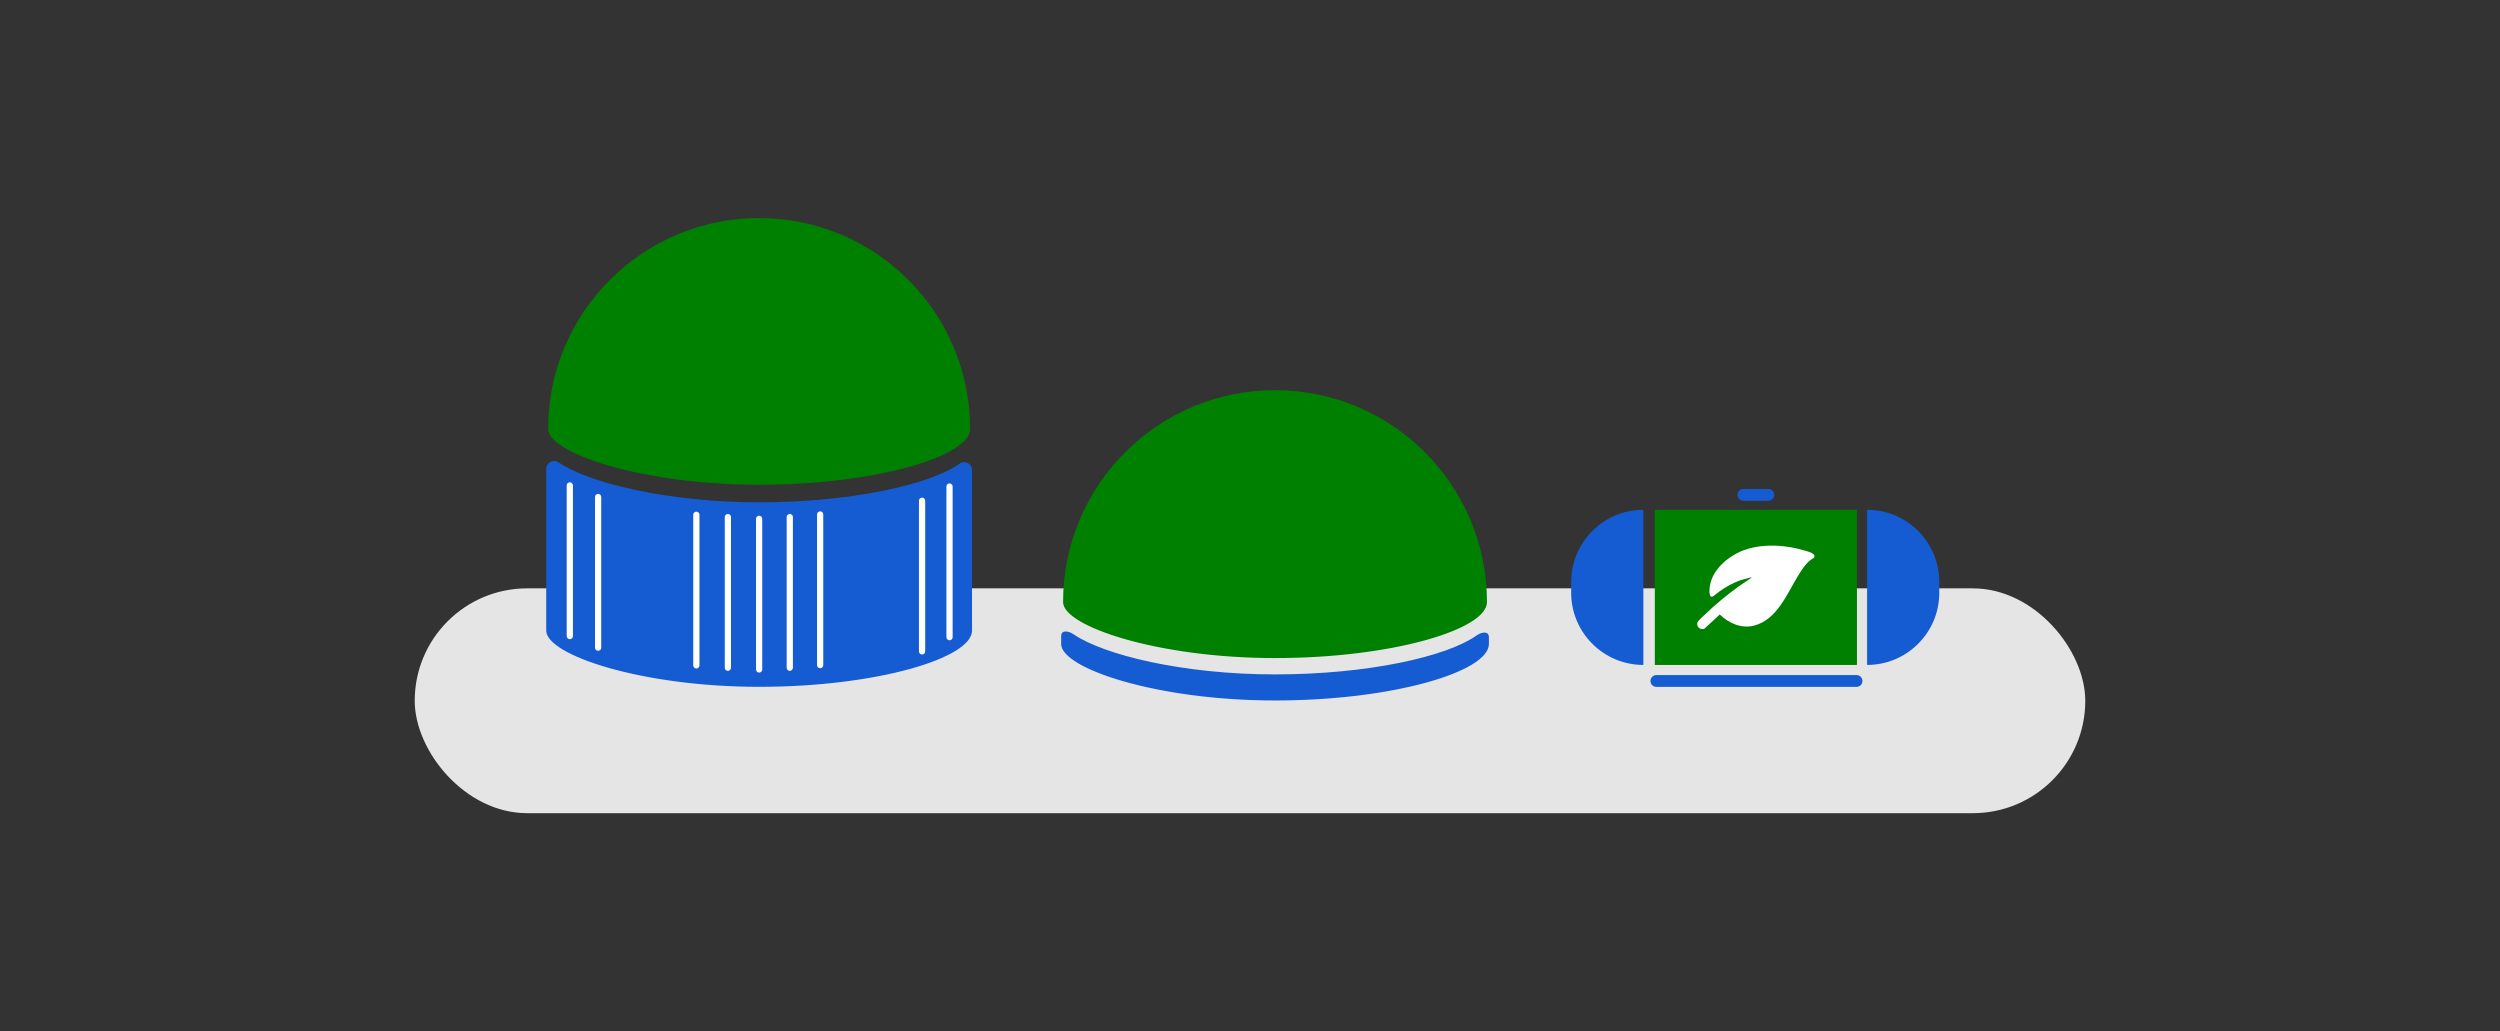 <?xml version="1.0" encoding="UTF-8"?>
<svg id="a" data-name="Layer 1" xmlns="http://www.w3.org/2000/svg" viewBox="0 0 400 165">
  <rect x="0" y="0" width="400" height="165" fill="#333333" stroke="none"/>
  <rect x="66.355" y="94.138" width="267.29" height="35.97" rx="17.985" ry="17.985" fill="#e5e5e5"/>
  <g id="b" data-name="c">
    <g>
      <path d="M204.003,105.29c18.728,0,33.911-4.576,33.911-8.949,0-18.728-15.182-33.911-33.911-33.911s-33.911,15.182-33.911,33.911c0,3.871,15.182,8.949,33.911,8.949Z" fill="green"/>
      <path d="M236.225,101.693c-4.736,3.362-17.375,6.212-32.222,6.212-14.838,0-27.471-3.159-32.213-6.407-.853-.584-2.004-.749-2.004.284v1.263c0,3.906,15.32,9.03,34.218,9.03s34.218-4.617,34.218-9.03v-1.095c0-1.03-1.156-.854-1.996-.257h0Z" fill="#155bd1"/>
    </g>
  </g>
  <g id="c">
    <g>
      <path d="M121.46,77.559c18.644,0,33.759-4.556,33.759-8.909,0-18.644-15.114-33.759-33.759-33.759s-33.759,15.114-33.759,33.759c0,3.854,15.114,8.909,33.759,8.909Z" fill="green"/>
      <polygon points="152.56 102.78 142.703 107.225 120.977 109.2 98.304 106.21 90.359 102.78 90.359 76.281 103.04 80.439 121.46 82.235 137.78 80.631 152.559 76.728 152.56 102.78" fill="#fff"/>
      <path d="M153.537,74.183c-4.715,3.347-17.297,6.184-32.077,6.184-14.772,0-27.347-3.145-32.069-6.378-.849-.582-1.995.011-1.995,1.04v25.874c0,3.889,15.251,8.989,34.064,8.989s34.064-4.597,34.064-8.989v-25.707c0-1.026-1.15-1.607-1.987-1.013h0ZM91.669,101.773c0,.275-.223.498-.498.498-.275,0-.498-.223-.498-.498v-24.106c0-.275.223-.498.498-.498.275,0,.498.223.498.498v24.106ZM96.198,103.63c0,.275-.223.498-.498.498h-0c-.275,0-.498-.223-.498-.498v-24.106c0-.275.223-.498.498-.498h0c.275,0,.498.223.498.498v24.106ZM111.914,106.466c0,.275-.223.498-.498.498-.275,0-.498-.223-.498-.498v-24.106c0-.275.223-.498.498-.498.275,0,.498.223.498.498v24.106ZM116.959,106.84c0,.275-.223.498-.498.498-.275,0-.498-.223-.498-.498v-24.106c0-.275.223-.498.498-.498.275,0,.498.223.498.498v24.106ZM121.958,107.12c0,.275-.223.498-.498.498s-.498-.223-.498-.498v-24.106c0-.275.223-.498.498-.498s.498.223.498.498v24.106ZM126.863,106.84c0,.275-.223.498-.498.498s-.498-.223-.498-.498v-24.106c0-.275.223-.498.498-.498s.498.223.498.498v24.106ZM131.722,106.419c0,.275-.223.498-.498.498-.275,0-.498-.223-.498-.498v-24.106c0-.275.223-.498.498-.498.275,0,.498.223.498.498v24.106ZM148.03,104.223c0,.275-.223.498-.498.498-.275,0-.498-.223-.498-.498v-24.106c0-.275.223-.498.498-.498.275,0,.498.223.498.498v24.106ZM152.422,101.95c0,.275-.223.498-.498.498s-.498-.223-.498-.498v-24.106c0-.275.223-.498.498-.498s.498.223.498.498v24.106Z" fill="#155bd1"/>
    </g>
  </g>
  <g id="d" data-name="c">
    <g>
      <rect x="264.771" y="81.565" width="32.339" height="24.825" fill="green"/>
      <path d="M262.937,106.39h-0c-6.375,0-11.55-5.176-11.55-11.55v-1.724c0-6.375,5.176-11.55,11.55-11.55h0v24.825h0Z" fill="#155bd1"/>
      <path d="M298.737,81.565h0c6.375,0,11.55,5.176,11.55,11.55v1.724c0,6.375-5.176,11.55-11.55,11.55h-0v-24.825h0Z" fill="#155bd1"/>
      <path d="M280.22,92.352c.068.04-.026.089-.06.116-.598.479-1.377.925-2.015,1.389-1.89,1.375-3.74,2.906-5.426,4.531-.285.274-.978.875-1.125,1.191-.045.096-.038.408-.006.512.14.457.729.714,1.145.47l2.43-2.241c1.443,1.386,3.426,2.286,5.428,1.793,3.702-.912,5.289-5.03,7.089-7.972.564-.922,1.176-1.897,2.034-2.567.136-.106.441-.243.521-.356.469-.665-1.123-1.017-1.53-1.14-3.382-1.018-7.735-1.217-10.92.504-2.199,1.188-4.24,3.292-4.269,5.928-.003.311-.011,1.173.532.919.263-.123.802-.629,1.095-.833,1.027-.714,2.119-1.319,3.292-1.75l1.786-.495h0Z" fill="#fff"/>
      <path d="M265.023,108.01h32.021c.522,0,.946.423.946.946h0c0,.522-.423.946-.946.946h-32.021c-.522,0-.946-.423-.946-.946h0c0-.522.423-.946.946-.946Z" fill="#155bd1"/>
      <path d="M278.95,78.232h3.983c.522,0,.946.423.946.946h0c0,.522-.423.946-.946.946h-3.983c-.522,0-.946-.423-.946-.946h0c0-.522.423-.946.946-.946Z" fill="#155bd1"/>
    </g>
  </g>
</svg>